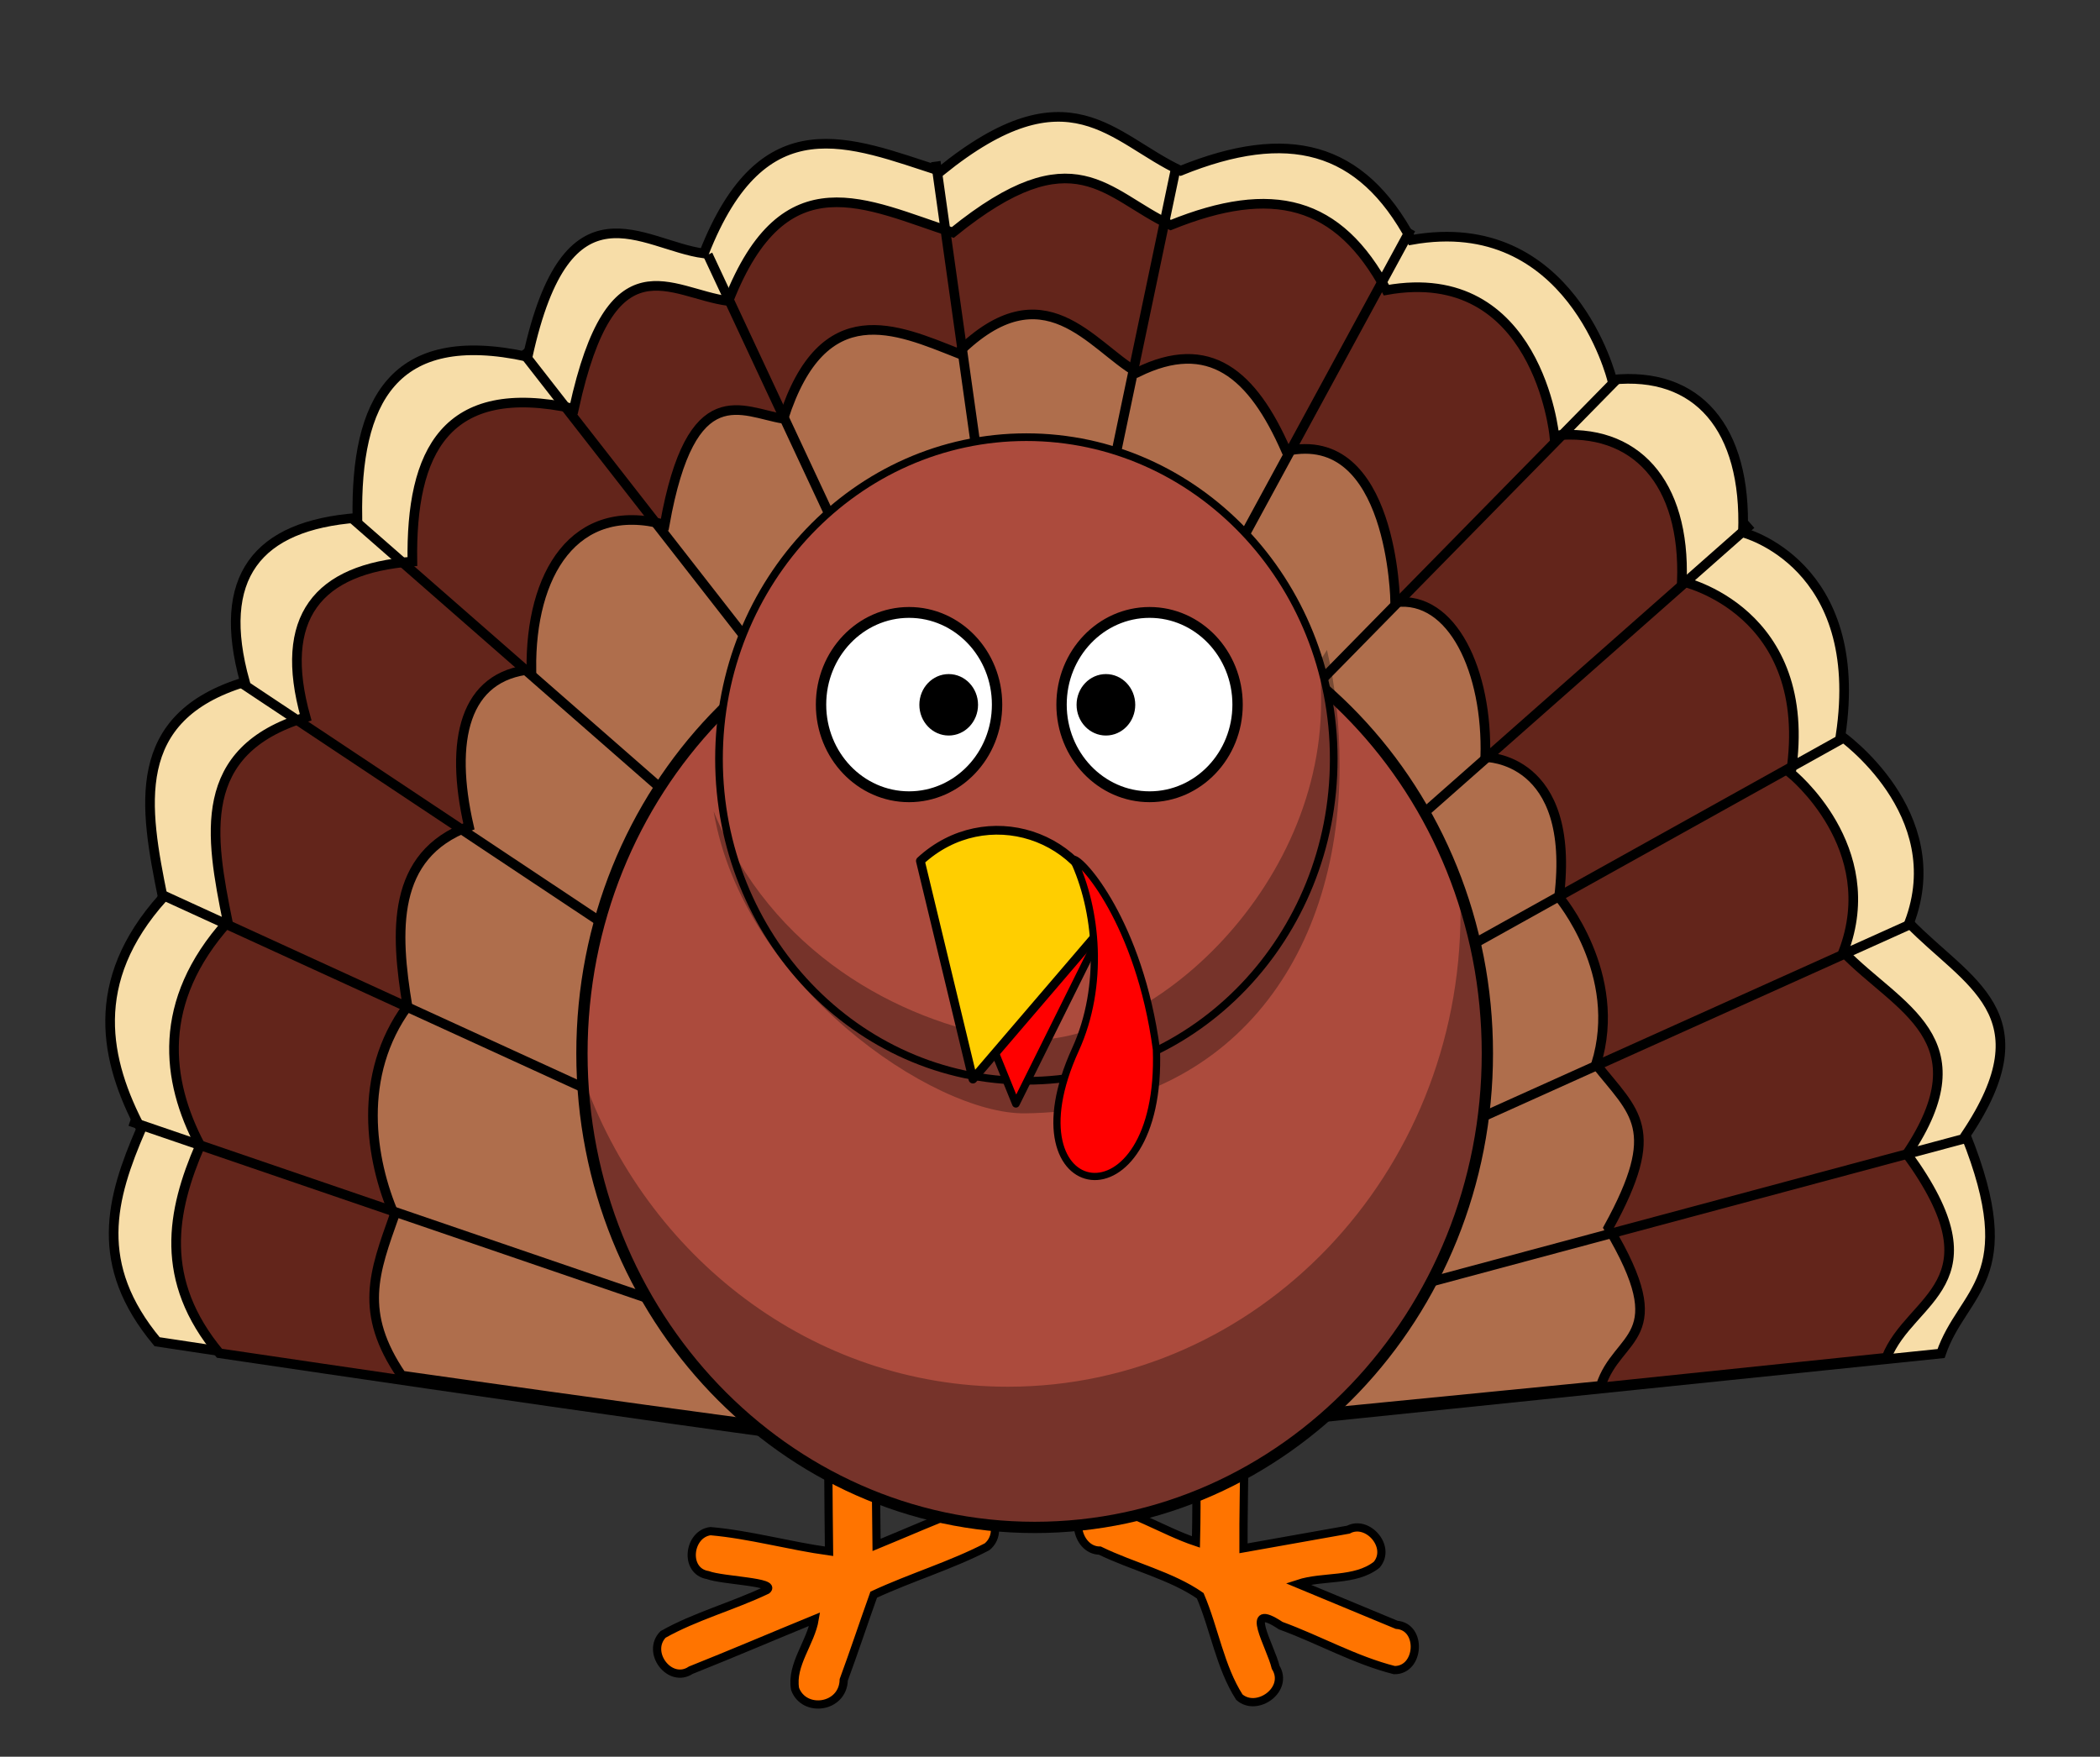 <?xml version="1.0"?>
<svg
    xmlns:rdf="http://www.w3.org/1999/02/22-rdf-syntax-ns#"
    xmlns="http://www.w3.org/2000/svg"
    xmlns:cc="http://creativecommons.org/ns#"
    xmlns:xlink="http://www.w3.org/1999/xlink"
    xmlns:dc="http://purl.org/dc/elements/1.1/"
    xmlns:svg="http://www.w3.org/2000/svg"
    xmlns:inkscape="http://www.inkscape.org/namespaces/inkscape"
    xmlns:sodipodi="http://sodipodi.sourceforge.net/DTD/sodipodi-0.dtd"
    xmlns:ns1="http://sozi.baierouge.fr"
    id="svg2"
    viewBox="0 0 654.2 547.35"
    version="1.0"
  >
  <rect x="0" y="0" width="654.2" height="547.35" fill="#333333" stroke="none"/>
  <path
      id="path3825-7"
      d="m275.31 450.29c-7.575 0.947-226.37-32.245-226.37-32.245-20.073-24.081-14.366-44.597-5-66.225-11.209-21.258-16.749-45.897 6.788-72.118-5.717-28.271-10.687-56.234 25.567-67.225-9.119-32.64 3.761-48.782 35.037-51.129-0.546-36.019 10.844-59.402 53.029-50.182 12.37-56.649 35.706-34.711 54.923-32.192 18.48-47.138 45.496-34.705 73.755-25.618 40.11-32.48 53.473-10.038 74.755-0.16 33.371-13.493 56.218-7.859 71.914 21.564 49.663-8.903 62.498 43.554 62.498 43.554 26.577-2.748 41.962 15.019 40.771 47.607 0 0 38.455 9.681 30.408 63.225 0 0 34.454 24.115 21.359 58.443 17.98 18.574 43.096 28.187 17.625 66.07 18.011 45.041-0.909 48.307-7.682 68.065l-212.27 21.883z"
      stroke="#000"
      stroke-width="3"
      fill="#f7dda8"
  />
  <path
      id="path3825-1"
      d="m281.24 451.29c-7.19 0.9-212.88-29.65-212.88-29.65-19.053-22.85-14.892-44.27-6.003-64.79-10.637-20.172-13.742-44.705 8.595-69.586-5.425-26.826-10.142-53.36 24.264-63.789-8.654-30.972 3.569-46.289 33.25-48.516-0.518-34.178 10.291-56.366 50.325-47.617 11.739-53.754 29.885-35.937 48.122-33.547 17.538-44.729 43.074-29.982 69.892-21.359 38.064-30.82 47.696-11.678 67.892-2.305 31.669-12.803 52.3-7.662 67.196 20.258 47.13-8.448 52.311 45.328 52.311 45.328 25.221-2.607 40.874 14.507 39.743 45.43 0 0 41.596 8.982 33.96 59.789 0 0 28.749 23.087 16.321 55.66 17.063 17.624 44 27.002 19.828 62.949 29.638 40.648 0.949 44.583-6.392 63.484l-200.6 20.867z"
      stroke="#000"
      stroke-width="3"
      fill="#63251b"
  />
  <path
      id="path3825-1-4"
      d="m280.38 449.19c-5.075 0.776-155.27-20.602-155.27-20.602-13.447-19.732-8.51-32.226-2.235-49.948-7.509-17.419-11.7-43.604 4.067-65.09-3.83-23.165-5.159-47.078 19.127-56.084-6.109-26.745-1.481-46.972 19.471-48.895-0.366-29.514 13.264-52.674 41.523-45.119 8.286-46.419 24.095-35.032 36.968-32.969 12.38-38.625 35.405-27.891 54.336-20.445 26.869-26.614 41.668-2.084 55.924 6.01 22.355-11.056 35.917 0.383 46.433 24.493 33.268-7.295 33.925 47.142 33.925 47.142 17.803-2.251 28.852 21.527 28.054 48.23 0 0 28.362-0.244 22.971 43.63 0 0 20.293 23.936 11.521 52.064 12.044 15.219 20.941 19.863 3.878 50.905 20.921 35.101 2.788 32.953-2.394 49.275l-142.6 14.02z"
      stroke="#000"
      stroke-width="3"
      fill="#af6e4c"
  />
  <path
      id="path3827"
      d="m40.524 349.35 263 90"
      stroke="#000"
      stroke-width="3"
      fill="none"
  />
  <path
      id="path3829"
      d="m49.524 278.35 238 109"
      stroke="#000"
      stroke-width="3"
      fill="none"
  />
  <path
      id="path3831"
      d="m74.524 212.35 230 153"
      stroke="#000"
      stroke-width="3"
      fill="none"
  />
  <path
      id="path3833"
      d="m109.52 161.35 168 147"
      stroke="#000"
      stroke-width="3"
      fill="none"
  />
  <path
      id="path3835"
      d="m162.52 109.35 124 159"
      stroke="#000"
      stroke-width="3"
      fill="none"
  />
  <path
      id="path3837"
      d="m220.52 79.353 57 122"
      stroke="#000"
      stroke-width="3"
      fill="none"
  />
  <path
      id="path3839"
      d="m291.52 50.353 18 128"
      stroke="#000"
      stroke-width="3"
      fill="none"
  />
  <path
      id="path3841"
      d="m366.52 51.353-26 124"
      stroke="#000"
      stroke-width="3"
      fill="none"
  />
  <path
      id="path3843"
      d="m439.52 71.353-63 116"
      stroke="#000"
      stroke-width="3"
      fill="none"
  />
  <path
      id="path3845"
      d="m503.52 118.35-107 109"
      stroke="#000"
      stroke-width="3"
      fill="none"
  />
  <path
      id="path3847"
      d="m545.52 163.35-145 128"
      stroke="#000"
      stroke-width="3"
      fill="none"
  />
  <path
      id="path3849"
      d="m573.52 230.35-158 88"
      stroke="#000"
      stroke-width="3"
      fill="none"
  />
  <path
      id="path3851"
      d="m596.52 287.35-191 86"
      stroke="#000"
      stroke-width="3"
      fill="none"
  />
  <path
      id="path3853"
      d="m613.52 354.35-231 62"
      stroke="#000"
      stroke-width="3"
      fill="none"
  />
  <path
      id="path4112"
      d="m264.38 418.81c-7.807 0.823-6.683 10.947-6.333 16.933-0.1 15.866 0.035 31.732 0.217 47.597-12.328-1.693-24.642-5.201-36.937-6.276-6.894 0.874-8.303 12.431-0.845 13.689 4.781 1.767 21.738 2.067 18.408 4.658-10.547 5.03-22.244 8.157-32.33 13.833-5.42 5.563 2.104 15.502 8.646 11.143 12.919-5.147 25.713-10.63 38.591-15.903-1.22 7.338-7.415 14.203-6.116 21.735 2.803 7.613 14.939 5.981 15.169-2.822 3.239-8.793 6.174-17.714 9.335-26.536 11.556-5.377 24.08-9.096 35.287-14.911 5.61-4.531 0.94-14.686-6.035-12.215-9.552 3.586-18.958 7.768-28.366 11.626-0.263-18.563-0.256-37.174-0.201-55.642-0.55-4.273-4.447-7.268-8.49-6.908z"
      fill-rule="evenodd"
      stroke="#000"
      stroke-linecap="round"
      stroke-width="2.563"
      fill="#ff7400"
  />
  <path
      id="path4122"
      d="m379.69 417.88c-8.812 1.224-7.357 12.358-6.679 19.039-0.577 14.441-0.065 29.019-0.443 43.511-10.493-3.495-20.537-10.369-31.505-11.752-8.316 1.043-6.037 14.416 1.569 14.448 10.168 4.952 22.35 7.837 31.271 14.068 4.402 10.292 6.2 22.27 12.184 31.592 5.483 4.817 15.594-2.401 11.306-9.309-1.544-6.544-10.437-20.988 1.559-12.982 11.87 4.325 23.256 10.799 35.418 13.867 7.947 0.09 8.767-13.497 0.724-14.111-10.247-4.254-20.494-8.508-30.74-12.763 7.855-2.584 17.74-0.652 24.504-5.939 4.718-5.555-2.818-14.155-8.812-10.952-10.891 1.938-21.781 3.875-32.672 5.813-0.103-20.08 1.035-40.449-0.362-60.36-1.274-2.819-4.391-4.478-7.323-4.17z"
      fill-rule="evenodd"
      stroke="#000"
      stroke-linecap="round"
      stroke-width="2.563"
      fill="#ff7400"
  />
  <path
      id="path4124"
      stroke-linejoin="round"
      d="m463.35 328.21c0.023 81.558-63.127 147.69-141.03 147.69-77.908 0-141.06-66.129-141.03-147.69-0.023-81.558 63.127-147.69 141.03-147.69 77.908 0 141.06 66.129 141.03 147.69z"
      stroke="#000"
      stroke-linecap="round"
      stroke-width="3.513"
      fill="#ac4b3d"
  />
  <path
      id="path4126"
      d="m454.82 277.56c0.099 2.267 0.161 4.574 0.161 6.866 0 81.499-63.176 147.64-141.03 147.64-60.853 0-112.78-40.436-132.54-97.006 3.417 78.329 65.245 140.81 140.91 140.81 77.851 0 141.03-66.137 141.03-147.64 0-17.795-3.01-34.87-8.53-50.672z"
      fill-opacity=".314"
  />
  <path
      id="path4132"
      stroke-linejoin="round"
      d="m415.49 236.48c0.016 55.372-42.859 100.27-95.752 100.27-52.894 0-95.768-44.897-95.752-100.27-0.016-55.372 42.859-100.27 95.752-100.27 52.894 0 95.768 44.897 95.752 100.27z"
      stroke="#000"
      stroke-linecap="round"
      stroke-width="2.385"
      fill="#ac4b3d"
  />
  <g
      id="g4134"
      transform="matrix(1.786 0 0 1.87 130.46 114.5)"
    >
    <path
        id="path4136"
        stroke-linejoin="round"
        d="m142.82 56.167c0.003 8.48-6.871 15.356-15.352 15.356-8.48 0-15.354-6.876-15.352-15.356-0.003-8.48 6.871-15.356 15.352-15.356 8.48 0 15.354 6.876 15.352 15.356z"
        stroke="#000"
        stroke-linecap="round"
        stroke-width="1.806"
        fill="#fff"
    />
    <path
        id="path4138"
        d="m124.97 56.202c0.001 2.827-2.291 5.119-5.117 5.119-2.827 0-5.118-2.292-5.117-5.119-0.001-2.827 2.291-5.119 5.117-5.119 2.827 0 5.118 2.292 5.117 5.119z"
    />
  </g
  >
  <g
      id="g4140"
      transform="matrix(1.786 0 0 1.87 119.33 114.5)"
    >
    <path
        id="path4142"
        stroke-linejoin="round"
        d="m107.1 56.167c0.003 8.48-6.871 15.356-15.352 15.356-8.48 0-15.354-6.876-15.352-15.356-0.003-8.48 6.871-15.356 15.352-15.356 8.48 0 15.354 6.876 15.352 15.356z"
        stroke="#000"
        stroke-linecap="round"
        stroke-width="1.807"
        fill="#fff"
    />
    <path
        id="path4144"
        d="m103.78 56.202c0.001 2.827-2.291 5.119-5.117 5.119-2.827 0-5.118-2.292-5.117-5.119-0.001-2.827 2.291-5.119 5.117-5.119 2.827 0 5.118 2.292 5.117 5.119z"
    />
  </g
  >
  <path
      id="path4146"
      d="m413.39 202.5-2.247 3.58c0.298 4.145 0.412 8.36 0.412 12.636 0 60.89-58.003 111.42-98.09 104.8-33.379-5.516-73.224-26.503-91.161-70.765 9.127 54.247 68.522 94.451 96.929 94.137 62.979-0.69 98.09-47.357 98.09-108.25 0-12.659-1.289-24.815-3.933-36.14z"
      fill-opacity=".314"
  />
  <path
      id="path4148"
      stroke-linejoin="round"
      d="m292.74 285.39 23.732 58.522 26.092-52.545c-9.038-23.877-36.428-26.897-49.824-5.978z"
      fill-rule="evenodd"
      stroke="#000"
      stroke-linecap="round"
      stroke-width="2.371"
      fill="#f00"
  />
  <path
      id="path4150"
      stroke-linejoin="round"
      d="m286.72 268.24 16.366 67.974 41.962-49.004c-5.906-27.569-38.026-37.716-58.328-18.97z"
      fill-rule="evenodd"
      stroke="#000"
      stroke-linecap="round"
      stroke-width="2.722"
      fill="#ffce00"
  />
  <path
      id="path4152"
      stroke-linejoin="round"
      d="m360.25 326.97c-5.306-39.51-23.507-59.689-25.905-59.272 7.408 15.61 9.743 39.428 0.689 59.294-22.25 48.819 27.196 56.571 25.216-0.022z"
      fill-rule="evenodd"
      stroke="#000"
      stroke-linecap="round"
      stroke-width="2.242"
      fill="#f00"
  />
</svg
>
